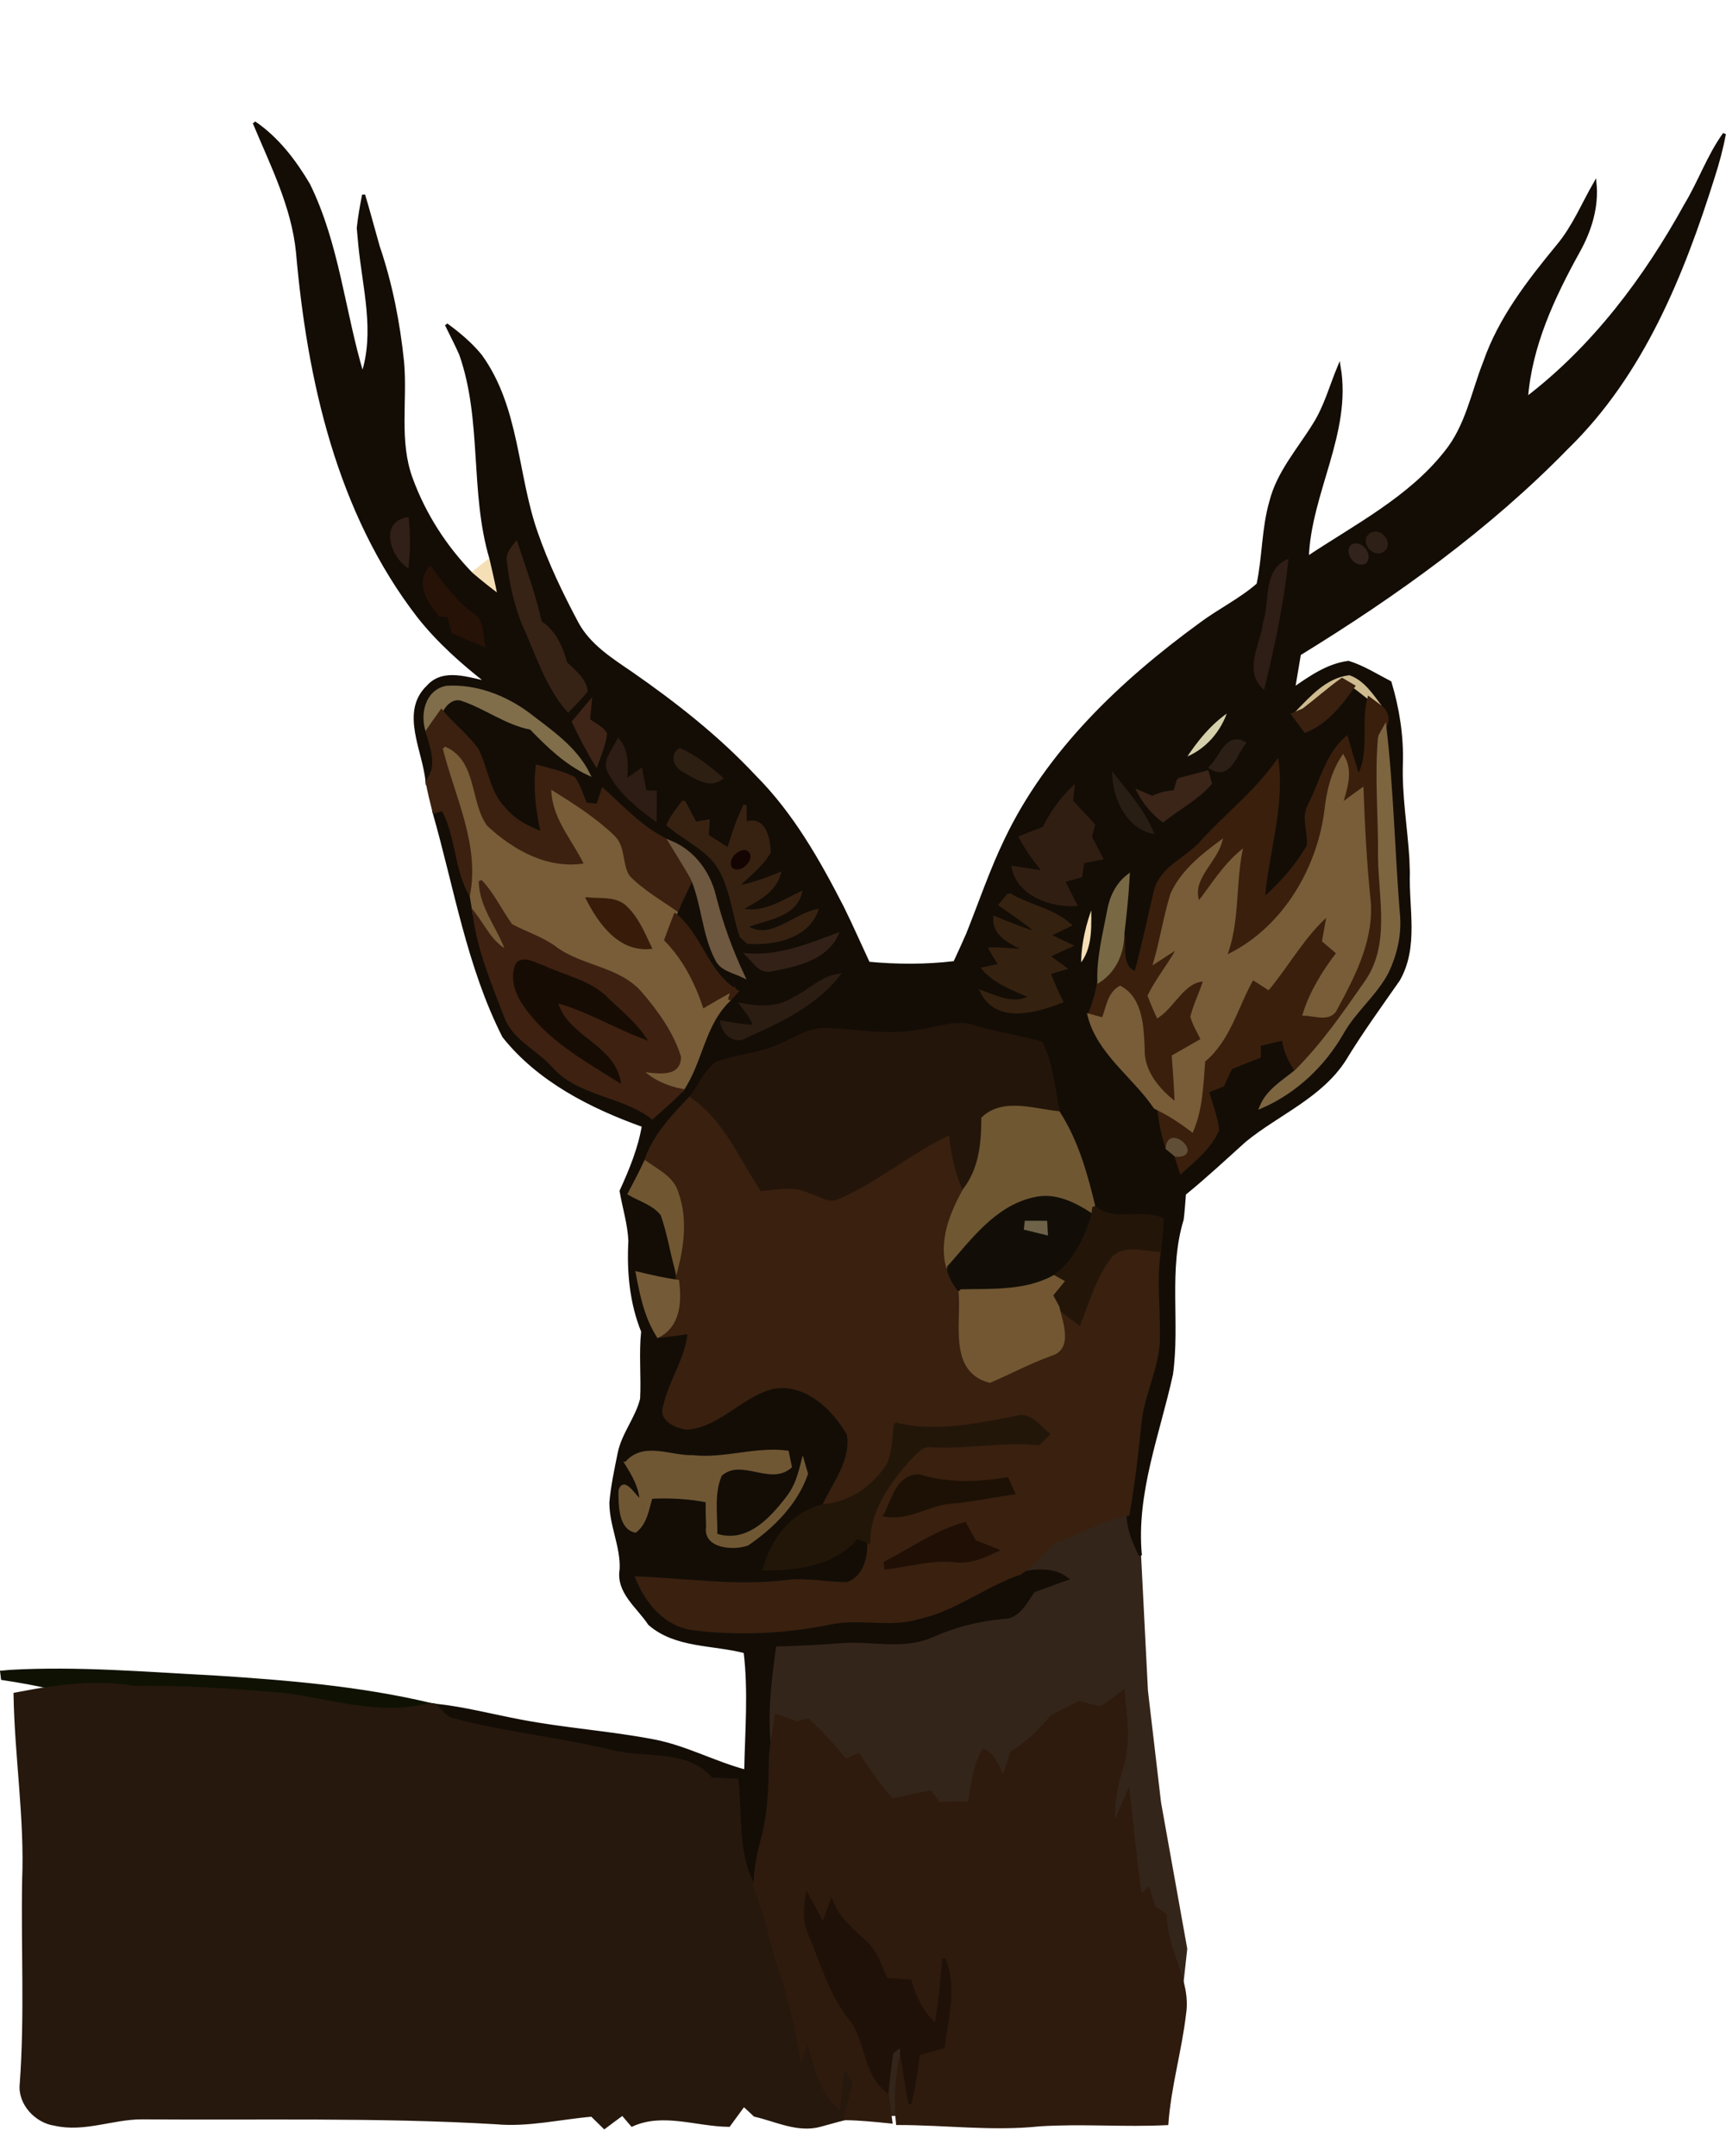 <?xml version="1.0" encoding="UTF-8"?>
<svg width="542.52" height="677.68" enable-background="new 0 0 640 1025" version="1.1" viewBox="0 0 508.62 635.33" xml:space="preserve" xmlns="http://www.w3.org/2000/svg"><g transform="translate(-33.153 -172.52)"><g transform="matrix(1.825 0 0 1.797 -27.36 -651.65)"><path d="m216.4 693.57 2.116 42.325 2.116 18.341 4.232 23.984-2.822 26.1-47.968 1.411-55.023-40.914 35.271-15.519 2.116-28.217z" fill="#34251a"/><path d="m109.31 552.78c1.04-0.85 2.08-1.68 3.13-2.51 0.46 2.02 0.93 4.06 1.32 6.11-1.53-1.15-3.01-2.35-4.45-3.6z" fill="#f5dfb6" stroke="#f5dfb6" stroke-width=".494"/><path d="m207.48 617.16c-0.05-3.64 0.79-7.21 2.12-10.58-0.02 3.57 0.46 7.71-2.12 10.58z" fill="#f5dfb6" stroke="#f5dfb6" stroke-width=".494"/><path d="m224.25 583.21c1.99-3.13 4.34-6.12 7.46-8.18-1.09 3.67-3.8 6.88-7.46 8.18z" fill="#d5d0ab" stroke="#d5d0ab" stroke-width=".494"/><path d="m240.33 456.52c2.75-0.63 5.48-1.33 8.18-2.15 0.08 1.8 0.61 3.89-0.73 5.39-1.98 2.3-4.84 3.55-7.42 5.04-0.22 2.23-0.43 4.47-0.63 6.72-1.3 0.44-2.59 0.9-3.89 1.35 2.06 2.03 3.78 4.36 4.98 7.01 2.72-0.07 5.44-0.21 8.16-0.41 0.02 2.64 0.03 5.28 0.04 7.93-2.98-0.2-5.96-0.31-8.93-0.36v4.67c2.51 0.17 5.01 0.35 7.52 0.53 0.26 1.52 0.52 3.05 0.79 4.59 7.71 0.44 15.44-0.18 23.16 0.4 0.96 2.28 1.93 4.57 2.89 6.85 0.86 0.43 1.71 0.85 2.58 1.28-1.05 1.1-2.31 2.09-3 3.49-2.43 8.01-7.07 15.42-7.45 23.98-5.84 7.53-14.57 12.05-22.34 17.31 0.37-10.72 6.98-20.56 5.14-31.39-1.32 3.21-2.2 6.63-4.07 9.59-2.49 4.08-5.78 7.83-6.95 12.58-1.26 4.43-1.12 9.09-2.07 13.57-2.84 2.53-6.3 4.22-9.32 6.52-12.72 9.43-24.59 20.84-31.4 35.36-2.38 5.01-4.13 10.28-6.16 15.44-5.08-1.89-10.23-3.59-15.42-5.1-1.66-0.69-3.36-0.12-4.8 0.75-3.87-7.65-8.1-15.27-14.15-21.44-5.95-6.48-12.85-11.98-20.02-17.04-3.29-2.27-6.83-4.57-8.73-8.22-2.51-4.79-4.83-9.71-6.57-14.83 1.36-5.41 4.58-10.07 7.84-14.49 1.98-2.5 0.84-5.92 0.95-8.83 6.9-2.22 13.14-6.05 20.06-8.22 5.02-1.87 10.29-2.89 15.44-4.3 0.2-0.27 0.6-0.81 0.79-1.08 0.16-0.31 0.47-0.92 0.62-1.23 2.7-4.56 1.14-10.01 0.93-14.96 3.13-2.13 5.71-4.95 7.35-8.37 0.13 0.81 0.27 1.62 0.41 2.46 1.73 0.36 3.45 0.71 5.18 1.08-0.22-2.7 0.1-5.41 1.68-7.68 1.58 1.79 2.79 3.85 3.74 6.04 1.07 0.29 2.15 0.59 3.22 0.89-0.64 0.34-1.93 1.01-2.58 1.35-0.28 2.73-0.8 5.48-0.57 8.23 0.43 2.45 1.98 4.5 3.2 6.61 1.22-2.08 2.41-4.18 3.58-6.29 0.26 1.6 0.53 3.19 0.8 4.79 1-0.02 2.01-0.04 3.02-0.05 0.75-2.98 1.79-5.88 2.54-8.86 0.83-3.22-0.52-6.41-1.65-9.37 1.76-3.64 5.06-5.99 8.42-8.03-1.74-1.38-3.63-2.56-5.58-3.59 1.77 0.16 3.69-0.25 5.35 0.49 1.54 2.23 2.31 4.86 3.28 7.37 0.27-2.43 0.57-4.85 0.86-7.27-0.53-0.28-1.58-0.84-2.11-1.12 1.39-2.62 2.67-5.36 4.63-7.62 0.41 0.03 1.22 0.1 1.63 0.13 2.68 3.87 6.52 6.55 10.74 8.53 0.33 1.09 0.66 2.19 1 3.3 2.6 0.05 5.2 0.09 7.81 0.12 0.24-3.04-2.44-4.21-4.73-5.33 1.47-0.12 2.94-0.24 4.41-0.37-0.05-0.46-0.16-1.39-0.22-1.85-1.18 0.05-2.36 0.11-3.53 0.18-0.39-0.86-0.78-1.71-1.17-2.56 1.47-0.45 2.94-0.9 4.41-1.34-0.36-0.53-0.71-1.05-1.07-1.56 3.02 0.58 6.09 0.73 9.16 0.62 0.24-2.41 0.5-4.83 0.77-7.23z" fill="none"/><path d="m74.2 478.74c3.74 2.57 6.52 6.29 8.78 10.17 4.76 9.83 5.63 20.87 8.71 31.22 2.29-6.97 0.25-14.26-0.43-21.31-0.06-0.7-0.18-2.09-0.25-2.79 0.19-1.83 0.51-3.64 0.86-5.43 0.74 2.47 1.38 4.98 2.08 7.47l0.29 1.04c2.04 6.09 3.26 12.44 3.91 18.83 0.58 6.38-0.84 13.03 1.41 19.2 2.09 5.82 5.47 11.18 9.75 15.64 1.44 1.25 2.92 2.45 4.45 3.6-0.39-2.05-0.86-4.09-1.32-6.11-3.22-10.97-1.14-22.73-4.91-33.58-0.72-1.64-1.52-3.21-2.29-4.81 2.01 1.5 3.95 3.14 5.52 5.11 6.05 8.51 5.68 19.37 8.96 28.94 1.74 5.12 4.06 10.04 6.57 14.83 1.9 3.65 5.44 5.95 8.73 8.22 7.17 5.06 14.07 10.56 20.02 17.04 6.05 6.17 10.28 13.79 14.15 21.44 1.46 3.01 2.79 6.09 4.19 9.14 4.64 0.44 9.31 0.46 13.94-0.11 0.71-1.56 1.42-3.11 2.09-4.68 2.03-5.16 3.78-10.43 6.16-15.44 6.81-14.52 18.68-25.93 31.4-35.36 3.02-2.3 6.48-3.99 9.32-6.52 0.95-4.48 0.81-9.14 2.07-13.57 1.17-4.75 4.46-8.5 6.95-12.58 1.87-2.96 2.75-6.38 4.07-9.59 1.84 10.83-4.77 20.67-5.14 31.39 7.77-5.26 16.5-9.78 22.34-17.31 3.46-4.3 4.37-9.84 6.33-14.85 2.45-7.16 7.1-13.23 11.81-19.05 2.54-3.08 4.03-6.81 5.98-10.25 0.38 3.91-0.8 7.75-2.66 11.15-4.09 7.5-7.78 15.52-8.41 24.15 10.89-8.44 19.22-19.76 25.75-31.8 2.24-3.77 3.66-8 6.21-11.59-0.43 2.35-1.04 4.66-1.76 6.94-4.97 16.09-11.46 32.48-23.65 44.53-12.71 13.25-27.68 24.15-43.21 33.84-0.31 1.91-0.63 3.81-0.95 5.73 2.69-1.9 5.52-3.93 8.87-4.37 2.38 0.75 4.5 2.13 6.71 3.29 1.28 4.33 1.98 8.85 1.83 13.38-0.15 5.18 0.72 10.3 1.05 15.45 0.02 0.59 0.06 1.77 0.08 2.35-0.19 5.87 1.45 12.18-1.6 17.59-2.96 4.31-6 8.56-8.69 13.06-3.83 6.1-10.77 8.87-16.13 13.32-3.21 2.94-6.37 5.93-9.73 8.71-0.11 1.39-0.2 2.79-0.37 4.2-2.49 8.28-0.57 16.96-1.73 25.4-2.11 9.79-5.97 19.51-5.02 29.7-1.02-2.14-1.98-4.35-1.98-6.75 0.85-4.98 1.42-10.01 1.93-15.03 0.47-4.76 2.94-9.1 2.97-13.92 0.07-4.77-0.56-9.56 0.16-14.3 0.18-1.71 0.43-3.41 0.43-5.12-3.56-1.61-7.81 0.78-11.01-2.03-1.26-5.35-2.74-10.77-5.71-15.45-0.83-3.83-1.03-7.89-2.81-11.44-3.45-1-7.03-1.52-10.47-2.57-3.25-1.23-6.55 0.36-9.8 0.73-4.72 0.8-9.46-0.18-14.19-0.37-2.8-0.23-5.16 1.53-7.63 2.55-3.23 1.59-6.91 1.71-10.25 2.95-1.88 1.35-2.73 3.67-4.1 5.48-3 3.23-6.13 6.46-7.48 10.78-0.81 1.74-1.69 3.47-2.59 5.18 1.79 1.05 4.01 1.68 5.3 3.4 1.03 2.92 1.5 6.01 2.31 9.01 0.05 0.48 0.15 1.45 0.2 1.94-2.2-0.3-4.37-0.82-6.52-1.34 0.67 3.57 1.39 7.22 3.37 10.35l0.03 0.04c1.67-0.17 3.32-0.42 4.99-0.63-0.41 4.36-3.1 8-4 12.22-0.71 2.09 1.96 3.27 3.65 3.47 5.41-0.47 8.88-5.57 14.04-6.72 5.21-0.84 9.67 3.5 12 7.71 0.74 4.23-2.3 8.03-3.97 11.72-4.97 1.06-8.4 5.63-9.56 10.37 5.4 0.01 11.27-0.75 14.93-5.2 0.63 0.25 1.27 0.51 1.91 0.78 0.06 2.66-0.64 5.75-3.43 6.81-3.32 0.03-6.63-0.78-9.96-0.33-8.02 0.98-16.04-0.29-24.06-0.6 1.58 3.96 4.57 7.73 9.06 8.34 7.5 0.95 15.22 0.56 22.62-1.02 4.62-0.85 9.42 0.63 13.98-0.84 5.87-1.34 10.59-5.34 16.24-7.24 2.55-0.46 5.34-0.79 7.54 0.91-1.79 0.67-3.58 1.32-5.38 1.98-1.3 1.8-2.39 4.41-5.01 4.37-3.92 0.37-7.74 1.36-11.33 2.98-4.69 2.14-9.85 0.57-14.76 0.98-3.56 0.26-7.12 0.5-10.68 0.53-0.83 5.95-1.57 11.98-0.71 17.98-0.05 4.71-0.11 9.49-1.35 14.08-0.68 2.53-1.13 5.13-1.17 7.76-3.09-5.34-2.22-11.76-2.89-17.66l-4.11-0.15c-3.92-4.73-10.69-3.15-16.02-4.52-8.52-2.11-17.3-2.95-25.78-5.25-1.28-0.27-1.91-1.57-2.8-2.36 4.66 0.51 9.2 1.73 13.8 2.61 7.12 1.39 14.4 1.86 21.52 3.26 5.14 1 9.77 3.61 14.81 4.96 0.12-6.53 0.69-13.08-0.1-19.58-5.15-1.39-11.2-0.82-15.44-4.58-1.83-2.83-5.2-5.2-4.57-8.96 0.16-3.74-1.67-7.21-1.66-10.92 0.23-2.74 0.81-5.43 1.34-8.11 0.64-3.18 2.87-5.76 3.62-8.89 0.19-3.69-0.21-7.39 0.17-11.08-1.88-4.74-2.33-9.81-2.06-14.87-0.13-2.78-0.96-5.43-1.42-8.15 1.55-3.45 2.98-6.97 3.6-10.72-8.46-3.07-16.91-7.44-22.55-14.65-5.76-11.56-7.78-24.44-11.26-36.78 0.36-0.11 1.06-0.33 1.42-0.44 2.41 4.47 2.02 9.84 4.6 14.26 0.15 0.94 0.31 1.9 0.46 2.87 0.71 5.78 2.94 11.21 5 16.62 1.25 3.8 5.2 5.45 7.72 8.29 4.13 4.81 11.15 4.7 16.03 8.51 1.63-1.45 3.27-2.9 4.79-4.47 3.17-4.67 3.43-10.85 7.68-14.88 0.31-0.34 0.92-1.02 1.23-1.36-4.86-2.91-5.79-9.02-9.98-12.57l0.14-0.35c0.8-1.91 1.68-3.78 2.57-5.64 1.82 4.32 1.83 9.22 4.01 13.4 0.83 1.62 2.78 1.93 4.27 2.68-1.96-4.25-3.55-8.64-4.66-13.18-0.92-3.84-3.42-7.32-7.15-8.84-4.32-1.88-7.43-5.48-10.87-8.56-0.21 0.64-0.62 1.91-0.82 2.55-0.66-0.08-1.32-0.15-1.98-0.21-0.59-1.43-1.01-2.94-1.87-4.22-1.85-0.98-3.94-1.39-5.93-1.96-0.4 3.68 0.02 7.36 0.83 10.97-2.28-0.9-4.55-2.01-6.09-3.97-2.62-2.61-2.85-6.49-4.41-9.66-1.63-2.4-4.01-4.16-5.8-6.42 0.67-1.28 1.96-2.46 3.49-1.83 3.76 1.31 6.99 3.88 10.97 4.66 2.74 2.87 5.62 5.73 9.26 7.46-2.1-4.29-6.12-7-9.77-9.86-3.72-2.79-8.45-4.63-13.14-4.31-3.25 0.66-4 4.47-3.11 7.22 0.73 2.73 1.98 5.68-0.02 8.23-0.41-5.01-4.16-11.36 0.14-15.54 2.54-2.91 6.51-1.24 9.68-0.67-4.07-3.22-7.94-6.71-11.14-10.81-13-17.06-17.78-38.8-19.59-59.77-0.73-7.53-4.17-14.37-7-21.27m24.7 72.66c0.28-2.56 0.27-5.14 0.02-7.69-4.16 0.73-2.47 5.91-0.02 7.69m155.44-4.99c-1.32 1.32 0.92 3.69 2.29 2.35 1.26-1.34-0.94-3.59-2.29-2.35m-139.06 4.44c0.34 3.38 1.11 6.73 2.31 9.9 2.24 4.9 3.73 10.24 7.3 14.41 1-1.07 2.04-2.08 2.92-3.23-0.3-1.99-1.99-3.22-3.3-4.54-0.71-2.61-1.79-5.15-4.12-6.71-0.93-4.43-2.51-8.67-3.89-12.97-0.68 0.92-1.57 1.88-1.22 3.14m136.15-2.66c-0.97 1.21 0.81 3.53 2.19 2.59 0.99-1.23-0.82-3.46-2.19-2.59m-14.09 12.55c-0.33 3.39-3.13 7.73-0.21 10.55 1.65-6.79 3.06-13.67 3.79-20.62-3.64 1.78-2.45 6.8-3.58 10.07m-133.14-1.24c0.35 0.02 1.04 0.07 1.39 0.1 0.24 0.89 0.48 1.78 0.72 2.69 1.63 0.73 3.27 1.43 4.93 2.12-0.44-1.61-0.06-3.79-1.62-4.86-2.86-2.1-4.97-4.94-6.99-7.8-2.23 2.58-0.19 5.59 1.57 7.75m138.29 16.03-0.59 0.24c0.68 0.92 1.35 1.84 2.02 2.78 3.46-1.42 5.72-4.42 7.8-7.38 0.85 0.6 1.64 1.3 2.48 1.95-1.12 4.25 0.47 8.96-1.73 12.93-0.66-2.14-1.26-4.3-1.89-6.44-3.23 2.86-4.09 7.31-5.98 11.02-1.15 2.1 0.02 4.46-0.18 6.7-1.88 3.33-4.43 6.25-7.28 8.8 0.58-7.53 3.18-14.94 2.24-22.56-3.52 5.07-8.41 8.85-12.45 13.45-2.4 2.54-6.26 4.02-7.21 7.69-1.05 4.49-1.95 9.02-3.17 13.48-2.7-0.96-1.7-4.32-2.08-6.49 0.37-3.14 0.69-6.29 0.86-9.44-1.81 1.42-2.8 3.54-3.17 5.78-0.7 3.8-1.69 7.61-1.57 11.51-0.31 1.91-0.83 3.78-1.59 5.57 1.48 6.16 7.26 10.01 10.66 15.12l0.62 0.33c0.21 2.16 0.67 4.29 1.33 6.37 0.35 0.29 1.03 0.86 1.38 1.14 0.22 0.69 0.65 2.07 0.87 2.76 2.24-2.04 4.74-4.07 5.92-6.95-0.3-2.16-1.04-4.21-1.67-6.28 0.62-0.25 1.86-0.74 2.48-0.99 0.43-0.96 0.88-1.91 1.32-2.85 1.52-0.63 3.04-1.25 4.57-1.86v-1.95c1.3-0.33 2.6-0.64 3.9-0.96 0.2 1.92 1.06 3.64 2.09 5.26-2.1 1.76-4.64 3.22-5.7 5.91 5.55-2.43 10.16-6.89 13.11-12.15 2.02-3.64 5.39-6.31 7.29-10.02 1.3-2.8 2.03-5.92 1.82-9.01-0.85-10.37-1.03-20.8-2.22-31.13 0.69-1.11 0.32-2.61-0.71-3.34-1.37-1.86-2.81-4.09-5.04-4.9-3.59 0.42-6.16 3.44-8.53 5.91m-116.74 1.49c1.12 2.39 2.31 4.76 3.7 7.02 0.58-1.66 1.26-3.31 1.49-5.06-0.61-1.07-1.83-1.55-2.75-2.28 0.09-1 0.18-1.99 0.27-2.97-0.91 1.08-1.81 2.18-2.71 3.29m98.5 6.19c3.66-1.3 6.37-4.51 7.46-8.18-3.12 2.06-5.47 5.05-7.46 8.18m4.36 1.27c3.02 2.05 3.99-2.12 5.46-3.98-2.81-1.64-3.82 2.46-5.46 3.98m-96.98 0.91c1.63 3.2 4.51 5.49 7.31 7.64 0-1.51 0.01-3 0.03-4.49-0.41-0.02-1.23-0.05-1.64-0.06-0.23-1.2-0.46-2.39-0.69-3.57-0.81 0.58-1.62 1.17-2.43 1.77 0.05-2.28 0.36-4.75-1.21-6.64-0.69 1.64-2.6 3.48-1.37 5.35m12.14-0.23c1.77 0.95 3.94 2.61 5.88 1.09-2.07-1.8-4.21-3.58-6.74-4.67-1.53 1.09-0.54 2.94 0.86 3.58m79.66 1.33c-0.14 0.49-0.41 1.48-0.55 1.98-1.27 0.08-2.53 0.34-3.65 0.96-0.76-0.34-1.5-0.68-2.25-1 0.95 1.87 2.3 3.49 3.96 4.79 2.53-2.05 5.51-3.61 7.66-6.1-0.13-0.46-0.38-1.4-0.51-1.87-1.56 0.41-3.11 0.82-4.66 1.24m-10.43-0.62c0.17 3.75 2.23 8.28 6.18 9.23-1.44-3.45-3.91-6.32-6.18-9.23m-11.28 8.58c-1.27 0.5-2.55 0.99-3.82 1.48 1.11 2.05 2.45 3.97 3.94 5.78-1.69-0.3-3.39-0.58-5.09-0.81 0.84 4.37 6.02 6.33 10.06 6.09-0.65-1.31-1.3-2.61-1.96-3.91 0.94-0.27 1.88-0.53 2.82-0.79 0.08-0.57 0.24-1.73 0.32-2.31 0.76-0.15 2.26-0.45 3.01-0.6-0.6-1.18-1.2-2.36-1.79-3.53l0.52-1.96c-1.19-1.29-2.38-2.57-3.56-3.85 0.05-0.55 0.17-1.65 0.23-2.2-1.92 1.93-3.52 4.15-4.68 6.61m-58.17-4.42c-0.91 1.23-1.87 2.46-2.51 3.87 2.49 2.2 5.71 3.59 7.76 6.29 2.48 3.55 2.69 8.02 4.04 12.02 0.27 0.24 0.82 0.73 1.1 0.97 4.17 0.26 9.44-0.77 11.07-5.19-3.72 0.77-7.65 5.31-11.39 2.57 3.1-1.34 7.72-1.57 8.77-5.44-3.06 1.5-6.15 3.62-9.73 2.66 2.53-1.46 5.41-2.78 6.33-5.81-2.24 0.94-4.55 1.76-6.94 2.2 1.79-1.9 4.02-3.48 5.31-5.79-0.06-2.26-0.78-5.84-3.85-4.73-0.02-1-0.04-1.98-0.06-2.96-1.13 2.31-1.95 4.76-2.65 7.24-1.15-0.74-2.3-1.48-3.45-2.21 0.04-0.82 0.09-1.63 0.15-2.43-0.7 0.11-1.39 0.23-2.08 0.35-0.63-1.21-1.24-2.41-1.87-3.61m52.53 15.26c-0.36 0.43-1.07 1.3-1.43 1.74 2.22 1.52 4.4 3.1 6.46 4.83-2.51-0.73-4.92-1.72-7.32-2.73-0.2 3.16 3.01 4.16 5.24 5.51-1.98-0.24-3.97-0.42-5.97-0.38 0.48 0.9 1.04 1.76 1.59 2.64-0.68 0.15-2.05 0.44-2.73 0.59 2.01 2.33 4.95 3.36 7.67 4.59-2.61 1.6-5.35 0.14-7.9-0.78 2.49 5.05 8.78 3.2 12.88 1.56-0.76-1.53-1.44-3.08-2.03-4.67 0.64-0.19 1.93-0.57 2.57-0.76-0.91-0.66-1.81-1.35-2.69-2.03 1.21-0.58 2.43-1.13 3.65-1.68-1.19-0.57-2.37-1.14-3.56-1.71 1.14-0.56 2.27-1.11 3.41-1.67-2.78-2.55-6.69-3.09-9.84-5.05m11.4 11.87c2.58-2.87 2.1-7.01 2.12-10.58-1.33 3.37-2.17 6.94-2.12 10.58m-53.67-1.94c1.13 1.1 2.12 3.01 4.01 2.45 3.87-0.73 8.65-1.79 10.45-5.75-4.66 1.77-9.34 3.7-14.46 3.3m7.58 7.14c-2.54 1.73-5.64 1.59-8.52 1.02 0.77 1.11 1.85 2.14 2.08 3.54-1.78 0.02-3.52-0.37-5.26-0.68 0.24 1.85 2.13 3.53 3.95 2.34 5.43-2.44 11.14-5.2 14.87-10-2.75 0.39-4.68 2.66-7.12 3.78m-27.13 76.24c1.18 1.92 2.35 3.92 2.41 6.26-0.85-0.41-2.74-4.08-3.4-1.76 0 2.12-0.06 6.12 2.48 6.63 1.7-1.36 1.95-3.62 2.53-5.55 3.03-0.15 6.08 0 9.06 0.61 0 1.4 0.02 2.81 0.08 4.22-0.57 3.35 4.24 3.7 6.45 2.84 4.11-2.87 7.86-6.69 9.51-11.53-0.15-0.52-0.44-1.55-0.59-2.06-0.5 2.05-1.06 4.15-2.38 5.86-2.71 3.65-6.62 7.96-11.67 6.24 0.05-3.28-0.57-6.77 0.75-9.86 3.38-3.08 7.97 1.58 11.28-1.33-0.12-0.6-0.37-1.8-0.49-2.4-5.11-0.69-10.14 1.33-15.27 0.75-3.65 0.11-7.96-2.3-10.75 1.08z" fill="#130d06" stroke="#130d06" stroke-width=".494"/><path d="m98.9 551.4c-2.45-1.78-4.14-6.96 0.02-7.69 0.25 2.55 0.26 5.13-0.02 7.69z" fill="#312017" stroke="#312017" stroke-width=".494"/><path d="m254.34 546.41c1.35-1.24 3.55 1.01 2.29 2.35-1.37 1.34-3.61-1.03-2.29-2.35z" fill="#2f2017" stroke="#2f2017" stroke-width=".494"/><path d="m115.28 550.85c-0.35-1.26 0.54-2.22 1.22-3.14 1.38 4.3 2.96 8.54 3.89 12.97 2.33 1.56 3.41 4.1 4.12 6.71 1.31 1.32 3 2.55 3.3 4.54-0.88 1.15-1.92 2.16-2.92 3.23-3.57-4.17-5.06-9.51-7.3-14.41-1.2-3.17-1.97-6.52-2.31-9.9z" fill="#372315" stroke="#372315" stroke-width=".494"/><path d="m251.43 548.19c1.37-0.87 3.18 1.36 2.19 2.59-1.38 0.94-3.16-1.38-2.19-2.59z" fill="#32231c" stroke="#32231c" stroke-width=".494"/><path d="m198.4 658.59c1.36-0.01 2.72 0 4.08 0.01 0.05 0.98 0.11 1.98 0.16 2.98-1.48-0.38-2.96-0.75-4.44-1.11 0.05-0.47 0.15-1.41 0.2-1.88z" fill="#6e6249" stroke="#6e6249" stroke-width=".494"/><path d="m237.34 560.74c1.13-3.27-0.06-8.29 3.58-10.07-0.73 6.95-2.14 13.83-3.79 20.62-2.92-2.82-0.12-7.16 0.21-10.55z" fill="#2e1e15" stroke="#2e1e15" stroke-width=".494"/><path d="m104.2 559.5c-1.76-2.16-3.8-5.17-1.57-7.75 2.02 2.86 4.13 5.7 6.99 7.8 1.56 1.07 1.18 3.25 1.62 4.86-1.66-0.69-3.3-1.39-4.93-2.12-0.24-0.91-0.48-1.8-0.72-2.69-0.35-0.03-1.04-0.08-1.39-0.1z" fill="#271207" stroke="#271207" stroke-width=".494"/><path d="m242.49 575.53c2.37-2.47 4.94-5.49 8.53-5.91 2.23 0.81 3.67 3.04 5.04 4.9-0.47-0.35-1.4-1.05-1.86-1.4-0.84-0.65-1.63-1.35-2.48-1.95-0.47-0.28-1.39-0.83-1.86-1.11-2.15 1.55-4.12 3.35-6.22 4.97-0.29 0.12-0.86 0.37-1.15 0.5z" fill="#cebb8f" stroke="#cebb8f" stroke-width=".494"/><path d="m105.24 571.35c4.69-0.32 9.42 1.52 13.14 4.31 3.65 2.86 7.67 5.57 9.77 9.86-3.64-1.73-6.52-4.59-9.26-7.46-3.98-0.78-7.21-3.35-10.97-4.66-1.53-0.63-2.82 0.55-3.49 1.83-0.79 1.09-1.54 2.21-2.3 3.34-0.89-2.75-0.14-6.56 3.11-7.22z" fill="#806e4a" stroke="#806e4a" stroke-width=".494"/><path d="m243.64 575.03c2.1-1.62 4.07-3.42 6.22-4.97 0.47 0.28 1.39 0.83 1.86 1.11-2.08 2.96-4.34 5.96-7.8 7.38-0.67-0.94-1.34-1.86-2.02-2.78l0.59-0.24c0.29-0.13 0.86-0.38 1.15-0.5z" fill="#39200f" stroke="#39200f" stroke-width=".494"/><path d="m137.35 649.22c1.35-4.32 4.48-7.55 7.48-10.78 5.44 3.77 7.81 9.96 11.31 15.28 2.59-0.27 5.36-0.86 7.81 0.39 1.42 0.31 2.85 1.63 4.34 1.03 6.52-2.83 11.89-7.7 18.34-10.68 0.27 3.2 0.91 6.37 2.24 9.31-2.14 3.89-3.9 8.35-2.67 12.83 0.39 1.36 1.02 2.65 1.97 3.73 0.53 4.98-1.74 13.12 4.81 14.83 3.32-1.43 6.5-3.19 9.91-4.42 3.33-1.01 1.6-5.34 1.08-7.75 1.11 0.94 2.28 1.83 3.45 2.72 1.45-3.84 2.62-7.92 5.17-11.19 2.08-2.07 5.23-0.95 7.78-0.81-0.72 4.74-0.09 9.53-0.16 14.3-0.03 4.82-2.5 9.16-2.97 13.92-0.51 5.02-1.08 10.05-1.93 15.03-4.3 0.69-7.91 3.24-12.02 4.49-1.69 1.83-3.35 3.73-5.4 5.19-5.65 1.9-10.37 5.9-16.24 7.24-4.56 1.47-9.36-0.01-13.98 0.84-7.4 1.58-15.12 1.97-22.62 1.02-4.49-0.61-7.48-4.38-9.06-8.34 8.02 0.31 16.04 1.58 24.06 0.6 3.33-0.45 6.64 0.36 9.96 0.33 2.79-1.06 3.49-4.15 3.43-6.81-0.05-5.27 3.23-9.78 6.52-13.59 1-0.95 1.99-2.45 3.57-2.19 5.79 0.34 11.55-0.95 17.34-0.34 0.39-0.39 1.17-1.18 1.56-1.57-1.58-1.26-3.05-3.56-5.37-2.71-6.36 1.23-12.89 2.66-19.34 1.05-0.23 2.17-0.24 4.43-1.06 6.49-2.23 3.75-6.11 6.49-10.5 6.91 1.67-3.69 4.71-7.49 3.97-11.72-2.33-4.21-6.79-8.55-12-7.71-5.16 1.15-8.63 6.25-14.04 6.72-1.69-0.2-4.36-1.38-3.65-3.47 0.9-4.22 3.59-7.86 4-12.22-1.67 0.21-3.32 0.46-4.99 0.63l-0.03-0.04c3.39-1.74 3.57-5.69 3.15-9.01-0.05-0.49-0.15-1.46-0.2-1.94 1.02-4.07 1.54-8.39 0.12-12.44-0.65-2.55-3.2-3.73-5.14-5.15m38.74 57.89c3.86 0.73 7.14-1.95 10.91-2.15 3.3-0.29 6.54-1.03 9.82-1.48-0.35-0.78-0.7-1.56-1.05-2.32-4.71 0.8-9.54 0.95-14.15-0.48-3.43-0.18-4.31 3.99-5.53 6.43m0.01 7.82 0.11 0.83c3.66-0.4 7.25-1.58 10.97-1.19 2.47 0.36 4.77-0.63 6.93-1.7-1.19-0.49-2.38-0.97-3.57-1.43-0.54-0.98-1.07-1.96-1.6-2.93-4.66 1.3-8.6 4.21-12.84 6.42z" fill="#39200f" stroke="#39200f" stroke-width=".494"/><path d="m125.75 577.02c0.9-1.11 1.8-2.21 2.71-3.29-0.09 0.98-0.18 1.97-0.27 2.97 0.92 0.73 2.14 1.21 2.75 2.28-0.23 1.75-0.91 3.4-1.49 5.06-1.39-2.26-2.58-4.63-3.7-7.02z" fill="#3e2517" stroke="#3e2517" stroke-width=".494"/><path d="m254.2 573.12c0.46 0.35 1.39 1.05 1.86 1.4 1.03 0.73 1.4 2.23 0.71 3.34l-0.85 1.56c-0.59 6.53 0.06 13.1-0.01 19.65 0.06 6.82 2.01 14.53-2.15 20.58-3.47 5.07-6.96 10.22-11.29 14.61-1.03-1.62-1.89-3.34-2.09-5.26-1.3 0.32-2.6 0.63-3.9 0.96v1.95c-1.53 0.61-3.05 1.23-4.57 1.86-0.44 0.94-0.89 1.89-1.32 2.85-0.62 0.25-1.86 0.74-2.48 0.99 0.63 2.07 1.37 4.12 1.67 6.28-1.18 2.88-3.68 4.91-5.92 6.95-0.22-0.69-0.65-2.07-0.87-2.76 4.37 0.27-1.06-5.08-1.38-1.14-0.66-2.08-1.12-4.21-1.33-6.37 1.91 0.94 3.66 2.16 5.35 3.45 1.52-3.62 1.58-7.58 1.89-11.43 4.18-3.48 5.29-9 7.89-13.54 0.85 0.55 1.69 1.1 2.54 1.66 3.28-4.03 5.77-8.75 9.71-12.22-0.25 1.47-0.51 2.94-0.78 4.42 0.77 0.67 1.54 1.34 2.32 2.02-2.3 3.06-4.33 6.35-5.45 10.03 1.74 0.02 4.27 1.16 5.17-1.03 2.92-5.48 5.96-11.49 5.28-17.9-0.6-5.96-0.91-11.94-1.12-17.92-1.14 0.83-2.27 1.66-3.39 2.52 0.7-2.58 1.77-5.34 0.33-7.9-1.82 2.77-2.48 6.02-2.82 9.26-1.37 9.76-7.15 19.38-16.26 23.63 2.16-5.51 1.48-11.5 2.54-17.21-2.75 2.36-4.61 5.49-6.78 8.34-1.61-3.77 2.56-6.6 3.52-10-3.09 2.3-6.23 4.92-7.83 8.51-1.12 3.64-1.67 7.44-2.72 11.12 1.29-0.86 2.58-1.71 3.89-2.53-1.43 2.81-3.48 5.25-4.85 8.08 0.42 1.13 0.89 2.26 1.4 3.37 2.62-1.77 4.23-5.99 7.6-5.95-0.61 2.03-1.57 3.94-2.1 6.01 0.37 1.33 1.11 2.52 1.7 3.78-1.57 0.9-3.13 1.81-4.7 2.73 0.2 2.6 0.37 5.21 0.47 7.82-2.82-2.18-5.45-5.26-5.34-9.03-0.14-3.51-0.26-8.22-3.71-10.1-1.89 1.05-2.01 3.39-2.76 5.2-0.76-0.22-1.52-0.44-2.27-0.64 0.76-1.79 1.28-3.66 1.59-5.57 2.68-1.79 3.83-4.71 3.88-7.85 0.38 2.17-0.62 5.53 2.08 6.49 1.22-4.46 2.12-8.99 3.17-13.48 0.95-3.67 4.81-5.15 7.21-7.69 4.04-4.6 8.93-8.38 12.45-13.45 0.94 7.62-1.66 15.03-2.24 22.56 2.85-2.55 5.4-5.47 7.28-8.8 0.2-2.24-0.97-4.6 0.18-6.7 1.89-3.71 2.75-8.16 5.98-11.02 0.63 2.14 1.23 4.3 1.89 6.44 2.2-3.97 0.61-8.68 1.73-12.93z" fill="#3a1f0d" stroke="#3a1f0d" stroke-width=".494"/><path d="m102.13 578.57c0.76-1.13 1.51-2.25 2.3-3.34 1.79 2.26 4.17 4.02 5.8 6.42 1.56 3.17 1.79 7.05 4.41 9.66 1.54 1.96 3.81 3.07 6.09 3.97-0.81-3.61-1.23-7.29-0.83-10.97 1.99 0.57 4.08 0.98 5.93 1.96 0.86 1.28 1.28 2.79 1.87 4.22 0.66 0.06 1.32 0.13 1.98 0.21 0.2-0.64 0.61-1.91 0.82-2.55 3.44 3.08 6.55 6.68 10.87 8.56 1.17 1.98 2.41 3.92 3.53 5.94-0.89 1.86-1.77 3.73-2.57 5.64-2.62-1.89-5.49-3.52-7.72-5.89-1.29-1.98-0.63-4.84-2.42-6.55-2.9-2.84-6.33-5.07-9.75-7.24 0.32 4.49 3.5 7.9 5.31 11.83-6.12 1.09-11.82-2.14-16.11-6.21-2.88-3.94-1.61-10.76-6.76-12.94 1.97 7.97 6.05 15.94 4.38 24.34-2.58-4.42-2.19-9.79-4.6-14.26-0.36 0.11-1.06 0.33-1.42 0.44-0.42-1.66-0.8-3.34-1.13-5.01 2-2.55 0.75-5.5 0.02-8.23z" fill="#3c2110" stroke="#3c2110" stroke-width=".494"/><path d="m255.92 579.42 0.85-1.56c1.19 10.33 1.37 20.76 2.22 31.13 0.21 3.09-0.52 6.21-1.82 9.01-1.9 3.71-5.27 6.38-7.29 10.02-2.95 5.26-7.56 9.72-13.11 12.15 1.06-2.69 3.6-4.15 5.7-5.91 4.33-4.39 7.82-9.54 11.29-14.61 4.16-6.05 2.21-13.76 2.15-20.58 0.07-6.55-0.58-13.12 0.01-19.65z" fill="#7d6540" stroke="#7d6540" stroke-width=".494"/><path d="m228.61 584.48c1.64-1.52 2.65-5.62 5.46-3.98-1.47 1.86-2.44 6.03-5.46 3.98z" fill="#2c2016" stroke="#2c2016" stroke-width=".494"/><path d="m131.63 585.39c-1.23-1.87 0.68-3.71 1.37-5.35 1.57 1.89 1.26 4.36 1.21 6.64 0.81-0.6 1.62-1.19 2.43-1.77 0.23 1.18 0.46 2.37 0.69 3.57 0.41 0.01 1.23 0.04 1.64 0.06-0.02 1.49-0.03 2.98-0.03 4.49-2.8-2.15-5.68-4.44-7.31-7.64z" fill="#2e1d14" stroke="#2e1d14" stroke-width=".494"/><path d="m104.88 581.29c5.15 2.18 3.88 9 6.76 12.94 4.29 4.07 9.99 7.3 16.11 6.21-1.81-3.93-4.99-7.34-5.31-11.83 3.42 2.17 6.85 4.4 9.75 7.24 1.79 1.71 1.13 4.57 2.42 6.55 2.23 2.37 5.1 4 7.72 5.89l-0.14 0.35c-0.53 1.36-1.03 2.74-1.53 4.13 2.94 3.06 4.88 6.85 6.2 10.86 1.51-0.91 3.03-1.79 4.57-2.64-0.12 0.39-0.37 1.19-0.49 1.58-4.25 4.03-4.51 10.21-7.68 14.88-2.48-0.49-4.77-1.53-6.6-3.29 2.15 0.14 6.22 1.21 6.21-2.21-1.21-3.94-3.7-7.42-6.34-10.54-3.59-4.1-9.53-4.13-13.71-7.31-2.17-1.64-4.81-2.42-7.16-3.74-1.7-2.39-2.91-5.12-4.95-7.27 0.03 4.31 3.03 7.65 4.35 11.58-2.55-1.28-3.71-4.01-5.34-6.17-0.15-0.97-0.31-1.93-0.46-2.87 1.67-8.4-2.41-16.37-4.38-24.34m23.15 24.75c1.97 3.9 5.11 8.45 10.1 7.98-1.15-2.47-2.21-5.12-4.32-6.93-1.66-1.21-3.86-0.83-5.78-1.05z" fill="#785d38" stroke="#785d38" stroke-width=".494"/><path d="m247.2 591.99c0.34-3.24 1-6.49 2.82-9.26 1.44 2.56 0.37 5.32-0.33 7.9 1.12-0.86 2.25-1.69 3.39-2.52 0.21 5.98 0.52 11.96 1.12 17.92 0.68 6.41-2.36 12.42-5.28 17.9-0.9 2.19-3.43 1.05-5.17 1.03 1.12-3.68 3.15-6.97 5.45-10.03-0.78-0.68-1.55-1.35-2.32-2.02 0.27-1.48 0.53-2.95 0.78-4.42-3.94 3.47-6.43 8.19-9.71 12.22-0.85-0.56-1.69-1.11-2.54-1.66-2.6 4.54-3.71 10.06-7.89 13.54-0.31 3.85-0.37 7.81-1.89 11.43-1.69-1.29-3.44-2.51-5.35-3.45l-0.62-0.33c-3.4-5.11-9.18-8.96-10.66-15.12 0.75 0.2 1.51 0.42 2.27 0.64 0.75-1.81 0.87-4.15 2.76-5.2 3.45 1.88 3.57 6.59 3.71 10.1-0.11 3.77 2.52 6.85 5.34 9.03-0.1-2.61-0.27-5.22-0.47-7.82 1.57-0.92 3.13-1.83 4.7-2.73-0.59-1.26-1.33-2.45-1.7-3.78 0.53-2.07 1.49-3.98 2.1-6.01-3.37-0.04-4.98 4.18-7.6 5.95-0.51-1.11-0.98-2.24-1.4-3.37 1.37-2.83 3.42-5.27 4.85-8.08-1.31 0.82-2.6 1.67-3.89 2.53 1.05-3.68 1.6-7.48 2.72-11.12 1.6-3.59 4.74-6.21 7.83-8.51-0.96 3.4-5.13 6.23-3.52 10 2.17-2.85 4.03-5.98 6.78-8.34-1.06 5.71-0.38 11.7-2.54 17.21 9.11-4.25 14.89-13.87 16.26-23.63z" fill="#785d38" stroke="#785d38" stroke-width=".494"/><path d="m143.77 585.16c-1.4-0.64-2.39-2.49-0.86-3.58 2.53 1.09 4.67 2.87 6.74 4.67-1.94 1.52-4.11-0.14-5.88-1.09z" fill="#2e1f13" stroke="#2e1f13" stroke-width=".494"/><path d="m223.43 586.49c1.55-0.42 3.1-0.83 4.66-1.24 0.13 0.47 0.38 1.41 0.51 1.87-2.15 2.49-5.13 4.05-7.66 6.1-1.66-1.3-3.01-2.92-3.96-4.79 0.75 0.32 1.49 0.66 2.25 1 1.12-0.62 2.38-0.88 3.65-0.96 0.14-0.5 0.41-1.49 0.55-1.98z" fill="#3b2518" stroke="#3b2518" stroke-width=".494"/><path d="m213 585.87c2.27 2.91 4.74 5.78 6.18 9.23-3.95-0.95-6.01-5.48-6.18-9.23z" fill="#281e14" stroke="#281e14" stroke-width=".494"/><path d="m201.72 594.45c1.16-2.46 2.76-4.68 4.68-6.61-0.06 0.55-0.18 1.65-0.23 2.2 1.18 1.28 2.37 2.56 3.56 3.85l-0.52 1.96c0.59 1.17 1.19 2.35 1.79 3.53-0.75 0.15-2.25 0.45-3.01 0.6-0.08 0.58-0.24 1.74-0.32 2.31-0.94 0.26-1.88 0.52-2.82 0.79 0.66 1.3 1.31 2.6 1.96 3.91-4.04 0.24-9.22-1.72-10.06-6.09 1.7 0.23 3.4 0.51 5.09 0.81-1.49-1.81-2.83-3.73-3.94-5.78 1.27-0.49 2.55-0.98 3.82-1.48z" fill="#311e12" stroke="#311e12" stroke-width=".494"/><path d="m143.55 590.03c0.63 1.2 1.24 2.4 1.87 3.61 0.69-0.12 1.38-0.24 2.08-0.35-0.06 0.8-0.11 1.61-0.15 2.43 1.15 0.73 2.3 1.47 3.45 2.21 0.7-2.48 1.52-4.93 2.65-7.24 0.02 0.98 0.04 1.96 0.06 2.96 3.07-1.11 3.79 2.47 3.85 4.73-1.29 2.31-3.52 3.89-5.31 5.79 2.39-0.44 4.7-1.26 6.94-2.2-0.92 3.03-3.8 4.35-6.33 5.81 3.58 0.96 6.67-1.16 9.73-2.66-1.05 3.87-5.67 4.1-8.77 5.44 3.74 2.74 7.67-1.8 11.39-2.57-1.63 4.42-6.9 5.45-11.07 5.19-0.28-0.24-0.83-0.73-1.1-0.97-1.35-4-1.56-8.47-4.04-12.02-2.05-2.7-5.27-4.09-7.76-6.29 0.64-1.41 1.6-2.64 2.51-3.87m9.82 8.23c-1.08 0.1-2.42 1.39-1.81 2.52 1.35 1.03 3.75-2.01 1.81-2.52z" fill="#372212" stroke="#372212" stroke-width=".494"/><path d="m144.9 602.65c-1.12-2.02-2.36-3.96-3.53-5.94 3.73 1.52 6.23 5 7.15 8.84 1.11 4.54 2.7 8.93 4.66 13.18-1.49-0.75-3.44-1.06-4.27-2.68-2.18-4.18-2.19-9.08-4.01-13.4z" fill="#6e583f" stroke="#6e583f" stroke-width=".494"/><path d="m153.37 598.26c1.94 0.51-0.46 3.55-1.81 2.52-0.61-1.13 0.73-2.42 1.81-2.52z" fill="#140502" stroke="#140502" stroke-width=".494"/><path d="m212.16 608.04c0.37-2.24 1.36-4.36 3.17-5.78-0.17 3.15-0.49 6.3-0.86 9.44-0.05 3.14-1.2 6.06-3.88 7.85-0.12-3.9 0.87-7.71 1.57-11.51z" fill="#786944" stroke="#786944" stroke-width=".494"/><path d="m110.71 603.09c2.04 2.15 3.25 4.88 4.95 7.27 2.35 1.32 4.99 2.1 7.16 3.74 4.18 3.18 10.12 3.21 13.71 7.31 2.64 3.12 5.13 6.6 6.34 10.54 0.01 3.42-4.06 2.35-6.21 2.21 1.83 1.76 4.12 2.8 6.6 3.29-1.52 1.57-3.16 3.02-4.79 4.47-4.88-3.81-11.9-3.7-16.03-8.51-2.52-2.84-6.47-4.49-7.72-8.29-2.06-5.41-4.29-10.84-5-16.62 1.63 2.16 2.79 4.89 5.34 6.17-1.32-3.93-4.32-7.27-4.35-11.58m6.01 13.56c-1.04 2.13-0.23 4.73 1.04 6.6 3.7 5.68 9.79 9.08 15.36 12.64-1.19-5.95-8.68-7.15-10.17-13.05 4.99 1.37 9.42 4.14 14.23 5.96-1.58-2.38-3.81-4.2-5.85-6.17-2.78-3.05-7.03-3.76-10.6-5.49-1.25-0.35-2.8-1.53-4.01-0.49z" fill="#3e2111" stroke="#3e2111" stroke-width=".494"/><path d="m196.08 605.29c3.15 1.96 7.06 2.5 9.84 5.05-1.14 0.56-2.27 1.11-3.41 1.67 1.19 0.57 2.37 1.14 3.56 1.71-1.22 0.55-2.44 1.1-3.65 1.68 0.88 0.68 1.78 1.37 2.69 2.03-0.64 0.19-1.93 0.57-2.57 0.76 0.59 1.59 1.27 3.14 2.03 4.67-4.1 1.64-10.39 3.49-12.88-1.56 2.55 0.92 5.29 2.38 7.9 0.78-2.72-1.23-5.66-2.26-7.67-4.59 0.68-0.15 2.05-0.44 2.73-0.59-0.55-0.88-1.11-1.74-1.59-2.64 2-0.04 3.99 0.14 5.97 0.38-2.23-1.35-5.44-2.35-5.24-5.51 2.4 1.01 4.81 2 7.32 2.73-2.06-1.73-4.24-3.31-6.46-4.83 0.36-0.44 1.07-1.31 1.43-1.74z" fill="#35210f" stroke="#35210f" stroke-width=".494"/><path d="m128.03 606.04c1.92 0.22 4.12-0.16 5.78 1.05 2.11 1.81 3.17 4.46 4.32 6.93-4.99 0.47-8.13-4.08-10.1-7.98z" fill="#381c09" stroke="#381c09" stroke-width=".494"/><path d="m142.19 608.64c4.19 3.55 5.12 9.66 9.98 12.57-0.31 0.34-0.92 1.02-1.23 1.36 0.12-0.39 0.37-1.19 0.49-1.58-1.54 0.85-3.06 1.73-4.57 2.64-1.32-4.01-3.26-7.8-6.2-10.86 0.5-1.39 1-2.77 1.53-4.13z" fill="#3a1f0f" stroke="#3a1f0f" stroke-width=".494"/><path d="m153.81 615.22c5.12 0.4 9.8-1.53 14.46-3.3-1.8 3.96-6.58 5.02-10.45 5.75-1.89 0.56-2.88-1.35-4.01-2.45z" fill="#332117" stroke="#332117" stroke-width=".494"/><path d="m116.72 616.65c1.21-1.04 2.76 0.14 4.01 0.49 3.57 1.73 7.82 2.44 10.6 5.49 2.04 1.97 4.27 3.79 5.85 6.17-4.81-1.82-9.24-4.59-14.23-5.96 1.49 5.9 8.98 7.1 10.17 13.05-5.57-3.56-11.66-6.96-15.36-12.64-1.27-1.87-2.08-4.47-1.04-6.6z" fill="#160c03" stroke="#160c03" stroke-width=".494"/><path d="m161.39 622.36c2.44-1.12 4.37-3.39 7.12-3.78-3.73 4.8-9.44 7.56-14.87 10-1.82 1.19-3.71-0.49-3.95-2.34 1.74 0.31 3.48 0.7 5.26 0.68-0.23-1.4-1.31-2.43-2.08-3.54 2.88 0.57 5.98 0.71 8.52-1.02z" fill="#2c1d13" stroke="#2c1d13" stroke-width=".494"/><path d="m181 627.83c3.25-0.37 6.55-1.96 9.8-0.73 3.44 1.05 7.02 1.57 10.47 2.57 1.78 3.55 1.98 7.61 2.81 11.44-3.97-0.39-8.96-2.25-12.22 0.92-0.01 4.14-0.39 8.32-2.99 11.74-1.33-2.94-1.97-6.11-2.24-9.31-6.45 2.98-11.82 7.85-18.34 10.68-1.49 0.6-2.92-0.72-4.34-1.03-2.45-1.25-5.22-0.66-7.81-0.39-3.5-5.32-5.87-11.51-11.31-15.28 1.37-1.81 2.22-4.13 4.1-5.48 3.34-1.24 7.02-1.36 10.25-2.95 2.47-1.02 4.83-2.78 7.63-2.55 4.73 0.19 9.47 1.17 14.19 0.37z" fill="#24150a" stroke="#24150a" stroke-width=".494"/><path d="m191.86 642.03c3.26-3.17 8.25-1.31 12.22-0.92 2.97 4.68 4.45 10.1 5.71 15.45-0.05 0.36-0.14 1.07-0.19 1.43-2.8-1.88-6.05-3.64-9.54-2.75-6.15 1.43-9.93 6.9-13.86 11.36-1.23-4.48 0.53-8.94 2.67-12.83 2.6-3.42 2.98-7.6 2.99-11.74z" fill="#6f5732" stroke="#6f5732" stroke-width=".494"/><path d="m221.61 646.94c0.32-3.94 5.75 1.41 1.38 1.14-0.35-0.28-1.03-0.85-1.38-1.14z" fill="#614e36" stroke="#614e36" stroke-width=".494"/><path d="m137.35 649.22c1.94 1.42 4.49 2.6 5.14 5.15 1.42 4.05 0.9 8.37-0.12 12.44-0.81-3-1.28-6.09-2.31-9.01-1.29-1.72-3.51-2.35-5.3-3.4 0.9-1.71 1.78-3.44 2.59-5.18z" fill="#705732" stroke="#705732" stroke-width=".494"/><path d="m186.2 666.6c3.93-4.46 7.71-9.93 13.86-11.36 3.49-0.89 6.74 0.87 9.54 2.75-1.13 3.82-2.93 7.62-6.26 10.02-4.62 2.57-10.07 2.19-15.17 2.32-0.95-1.08-1.58-2.37-1.97-3.73m12.2-8.01c-0.05 0.47-0.15 1.41-0.2 1.88 1.48 0.36 2.96 0.73 4.44 1.11-0.05-1-0.11-2-0.16-2.98-1.36-0.01-2.72-0.02-4.08-0.01z" fill="#120e07" stroke="#120e07" stroke-width=".494"/><path d="m209.79 656.56c3.2 2.81 7.45 0.42 11.01 2.03 0 1.71-0.25 3.41-0.43 5.12-2.55-0.14-5.7-1.26-7.78 0.81-2.55 3.27-3.72 7.35-5.17 11.19-1.17-0.89-2.34-1.78-3.45-2.72-0.26-0.48-0.78-1.46-1.03-1.95 0.59-0.75 1.2-1.5 1.8-2.24-0.35-0.2-1.05-0.59-1.4-0.79 3.33-2.4 5.13-6.2 6.26-10.02 0.05-0.36 0.14-1.07 0.19-1.43z" fill="#231609" stroke="#231609" stroke-width=".494"/><path d="m136.05 667.41c2.15 0.52 4.32 1.04 6.52 1.34 0.42 3.32 0.24 7.27-3.15 9.01-1.98-3.13-2.7-6.78-3.37-10.35z" fill="#745a36" stroke="#745a36" stroke-width=".494"/><path d="m188.17 670.33c5.1-0.13 10.55 0.25 15.17-2.32 0.35 0.2 1.05 0.59 1.4 0.79-0.6 0.74-1.21 1.49-1.8 2.24 0.25 0.49 0.77 1.47 1.03 1.95 0.52 2.41 2.25 6.74-1.08 7.75-3.41 1.23-6.59 2.99-9.91 4.42-6.55-1.71-4.28-9.85-4.81-14.83z" fill="#725732" stroke="#725732" stroke-width=".494"/><path d="m177.72 692.17c6.45 1.61 12.98 0.18 19.34-1.05 2.32-0.85 3.79 1.45 5.37 2.71-0.39 0.39-1.17 1.18-1.56 1.57-5.79-0.61-11.55 0.68-17.34 0.34-1.58-0.26-2.57 1.24-3.57 2.19-3.29 3.81-6.57 8.32-6.52 13.59-0.64-0.27-1.28-0.53-1.91-0.78-3.66 4.45-9.53 5.21-14.93 5.2 1.16-4.74 4.59-9.31 9.56-10.37 4.39-0.42 8.27-3.16 10.5-6.91 0.82-2.06 0.83-4.32 1.06-6.49z" fill="#221609" stroke="#221609" stroke-width=".494"/><path d="m134.26 698.6c2.79-3.38 7.1-0.97 10.75-1.08 5.13 0.58 10.16-1.44 15.27-0.75 0.12 0.6 0.37 1.8 0.49 2.4-3.31 2.91-7.9-1.75-11.28 1.33-1.32 3.09-0.7 6.58-0.75 9.86 5.05 1.72 8.96-2.59 11.67-6.24 1.32-1.71 1.88-3.81 2.38-5.86 0.15 0.51 0.44 1.54 0.59 2.06-1.65 4.84-5.4 8.66-9.51 11.53-2.21 0.86-7.02 0.51-6.45-2.84-0.06-1.41-0.08-2.82-0.08-4.22-2.98-0.61-6.03-0.76-9.06-0.61-0.58 1.93-0.83 4.19-2.53 5.55-2.54-0.51-2.48-4.51-2.48-6.63 0.66-2.32 2.55 1.35 3.4 1.76-0.06-2.34-1.23-4.34-2.41-6.26z" fill="#705734" stroke="#705734" stroke-width=".494"/><path d="m176.09 707.11c1.22-2.44 2.1-6.61 5.53-6.43 4.61 1.43 9.44 1.28 14.15 0.48 0.35 0.76 0.7 1.54 1.05 2.32-3.28 0.45-6.52 1.19-9.82 1.48-3.77 0.2-7.05 2.88-10.91 2.15z" fill="#1c1104" stroke="#1c1104" stroke-width=".494"/><path d="m176.1 714.93c4.24-2.21 8.18-5.12 12.84-6.42 0.53 0.97 1.06 1.95 1.6 2.93 1.19 0.46 2.38 0.94 3.57 1.43-2.16 1.07-4.46 2.06-6.93 1.7-3.72-0.39-7.31 0.79-10.97 1.19z" fill="#1f0f05" stroke="#1f0f05" stroke-width=".494"/><path d="m33.43 732.86c0.33-0.03 1-0.1 1.34-0.13 11.04-0.63 22.02 0.35 33.03 0.92 11.68 0.77 23.39 1.74 34.81 4.48-7.79 2.24-15.92-0.62-23.71-1.63-8-0.67-16.01-1.28-24.04-1.13-4.43-0.8-8.89-0.54-13.33 0.05-2.64-0.62-5.3-1.1-7.97-1.51-0.03-0.26-0.1-0.79-0.13-1.05z" fill="#0f1202" stroke="#0f1202" stroke-width=".494"/><path d="m41.53 735.42c4.44-0.59 8.9-0.85 13.33-0.05 8.03-0.15 16.04 0.46 24.04 1.13 7.79 1.01 15.92 3.87 23.71 1.63 0.21 0.03 0.62 0.1 0.83 0.14 0.89 0.79 1.52 2.09 2.8 2.36 8.48 2.3 17.26 3.14 25.78 5.25 5.33 1.37 12.1-0.21 16.02 4.52l4.11 0.15c0.67 5.9-0.2 12.32 2.89 17.66 2 4.29 2.58 9.05 4.13 13.5 1.57 4.61 2.55 9.39 3.39 14.18 0.27-0.71 0.82-2.14 1.09-2.85 1.08 3.92 1.79 8.22 4.93 11.12 0.29-2.35 0.54-4.69 0.78-7.03 0.58 1.02 1.16 2.06 1.74 3.1-0.5 1.94-1 3.89-1.49 5.85-1.33 0.32-2.64 0.73-3.97 1.08-3.61 1.04-7.16-0.84-10.61-1.64-0.59-0.58-1.19-1.13-1.78-1.68-0.8 1.1-1.61 2.22-2.41 3.34-5.21-0.05-10.63-2.35-15.63-0.05-0.52-0.62-1.03-1.23-1.53-1.82-0.98 0.73-1.96 1.46-2.93 2.21-0.68-0.68-1.35-1.35-2.02-2.01-5.19 0.45-10.33 1.74-15.56 1.24-19.03-1.13-38.09-0.64-57.14-0.8-4.7 0.01-9.28 2.14-14 1.05-3.07-0.43-5.79-3.45-5.44-6.61 0.81-11.12 0.19-22.28 0.39-33.41 0.4-10.21-1.23-20.33-1.39-30.52 1.98-0.38 3.95-0.76 5.94-1.04z" fill="#26180d" stroke="#26180d" stroke-width=".494"/><path d="m210.87 738.71c1.31-0.76 2.45-1.75 3.64-2.67 0.44 4.14 1.04 8.43-0.23 12.5-0.99 3.09-1.5 6.31-1.28 9.57 0.78-1.87 1.54-3.72 2.34-5.57 0.63 5.71 1.18 11.43 2 17.12 0.41-0.43 0.82-0.86 1.24-1.27 0.29 1 0.58 2.02 0.88 3.04 0.47 0.32 1.42 0.95 1.89 1.27-0.12 5.65 3.95 10.53 3.07 16.23-0.69 6.02-2.42 11.89-2.85 17.97-6.85 0.35-13.72-0.25-20.57 0.2-7.63 0.82-15.28-0.23-22.92-0.22-0.43-3.84-0.17-7.7 0.66-11.46 0.42 2.74 0.85 5.49 1.34 8.23 0.64-2.69 1.08-5.43 1.35-8.17 1.34-0.41 2.69-0.79 4.04-1.17 0.54-4.79 2.08-9.83 0.08-14.47-0.32 3.64-0.6 7.3-1.27 10.91-2.19-1.89-3.38-4.51-4.18-7.22-1.29-0.11-2.57-0.21-3.85-0.3-0.93-2.11-1.58-4.48-3.36-6.07-2.08-2.01-4.45-3.88-5.44-6.71-0.43 1.23-0.88 2.46-1.41 3.67-0.87-1.55-1.68-3.14-2.55-4.68-0.39 2.2-0.51 4.51 0.5 6.59 1.92 4.62 3.27 9.59 6.4 13.59 2.91 3.57 2.2 8.95 6.02 11.95 0.14 1.69 0.38 3.37 0.6 5.06-2.46-0.25-4.92-0.51-7.4-0.55 0.49-1.96 0.99-3.91 1.49-5.85-0.58-1.04-1.16-2.08-1.74-3.1-0.24 2.34-0.49 4.68-0.78 7.03-3.14-2.9-3.85-7.2-4.93-11.12-0.27 0.71-0.82 2.14-1.09 2.85-0.84-4.79-1.82-9.57-3.39-14.18-1.55-4.45-2.13-9.21-4.13-13.5 0.04-2.63 0.49-5.23 1.17-7.76 1.24-4.59 1.3-9.37 1.35-14.08 0.27-2.14 0.61-4.26 0.93-6.38 1.1 0.38 2.21 0.76 3.32 1.15 0.6-0.15 1.21-0.29 1.82-0.42 2.18 2.04 4.19 4.24 6.04 6.59 0.69-0.33 1.39-0.65 2.09-0.95 1.62 2.61 3.42 5.11 5.42 7.46 2.06-0.45 4.13-0.88 6.2-1.31 0.47 0.61 0.93 1.24 1.38 1.9 1.62-0.14 3.25-0.11 4.88-0.03 0.58-2.93 0.76-6.05 2.31-8.68 1.9 0.73 2.29 2.94 3.25 4.53 0.41-1.4 0.85-2.8 1.29-4.17 2.51-1.56 4.63-3.62 6.46-5.92 1.47-0.81 2.97-1.58 4.48-2.32 1.14 0.32 2.27 0.69 3.44 0.89z" fill="#2e1b0e" stroke="#2e1b0e" stroke-width=".494"/><path d="m163.99 776.03c-1.01-2.08-0.89-4.39-0.5-6.59 0.87 1.54 1.68 3.13 2.55 4.68 0.53-1.21 0.98-2.44 1.41-3.67 0.99 2.83 3.36 4.7 5.44 6.71 1.78 1.59 2.43 3.96 3.36 6.07 1.28 0.09 2.56 0.19 3.85 0.3 0.8 2.71 1.99 5.33 4.18 7.22 0.67-3.61 0.95-7.27 1.27-10.91 2 4.64 0.46 9.68-0.08 14.47-1.35 0.38-2.7 0.76-4.04 1.17-0.27 2.74-0.71 5.48-1.35 8.17-0.49-2.74-0.92-5.49-1.34-8.23-0.02-0.35-0.05-1.03-0.07-1.38-0.38 0.31-1.14 0.92-1.52 1.22-0.27 2.09-0.57 4.19-0.74 6.31-3.82-3-3.11-8.38-6.02-11.95-3.13-4-4.48-8.97-6.4-13.59z" fill="#1f1107" stroke="#1f1107" stroke-width=".494"/></g></g></svg>
